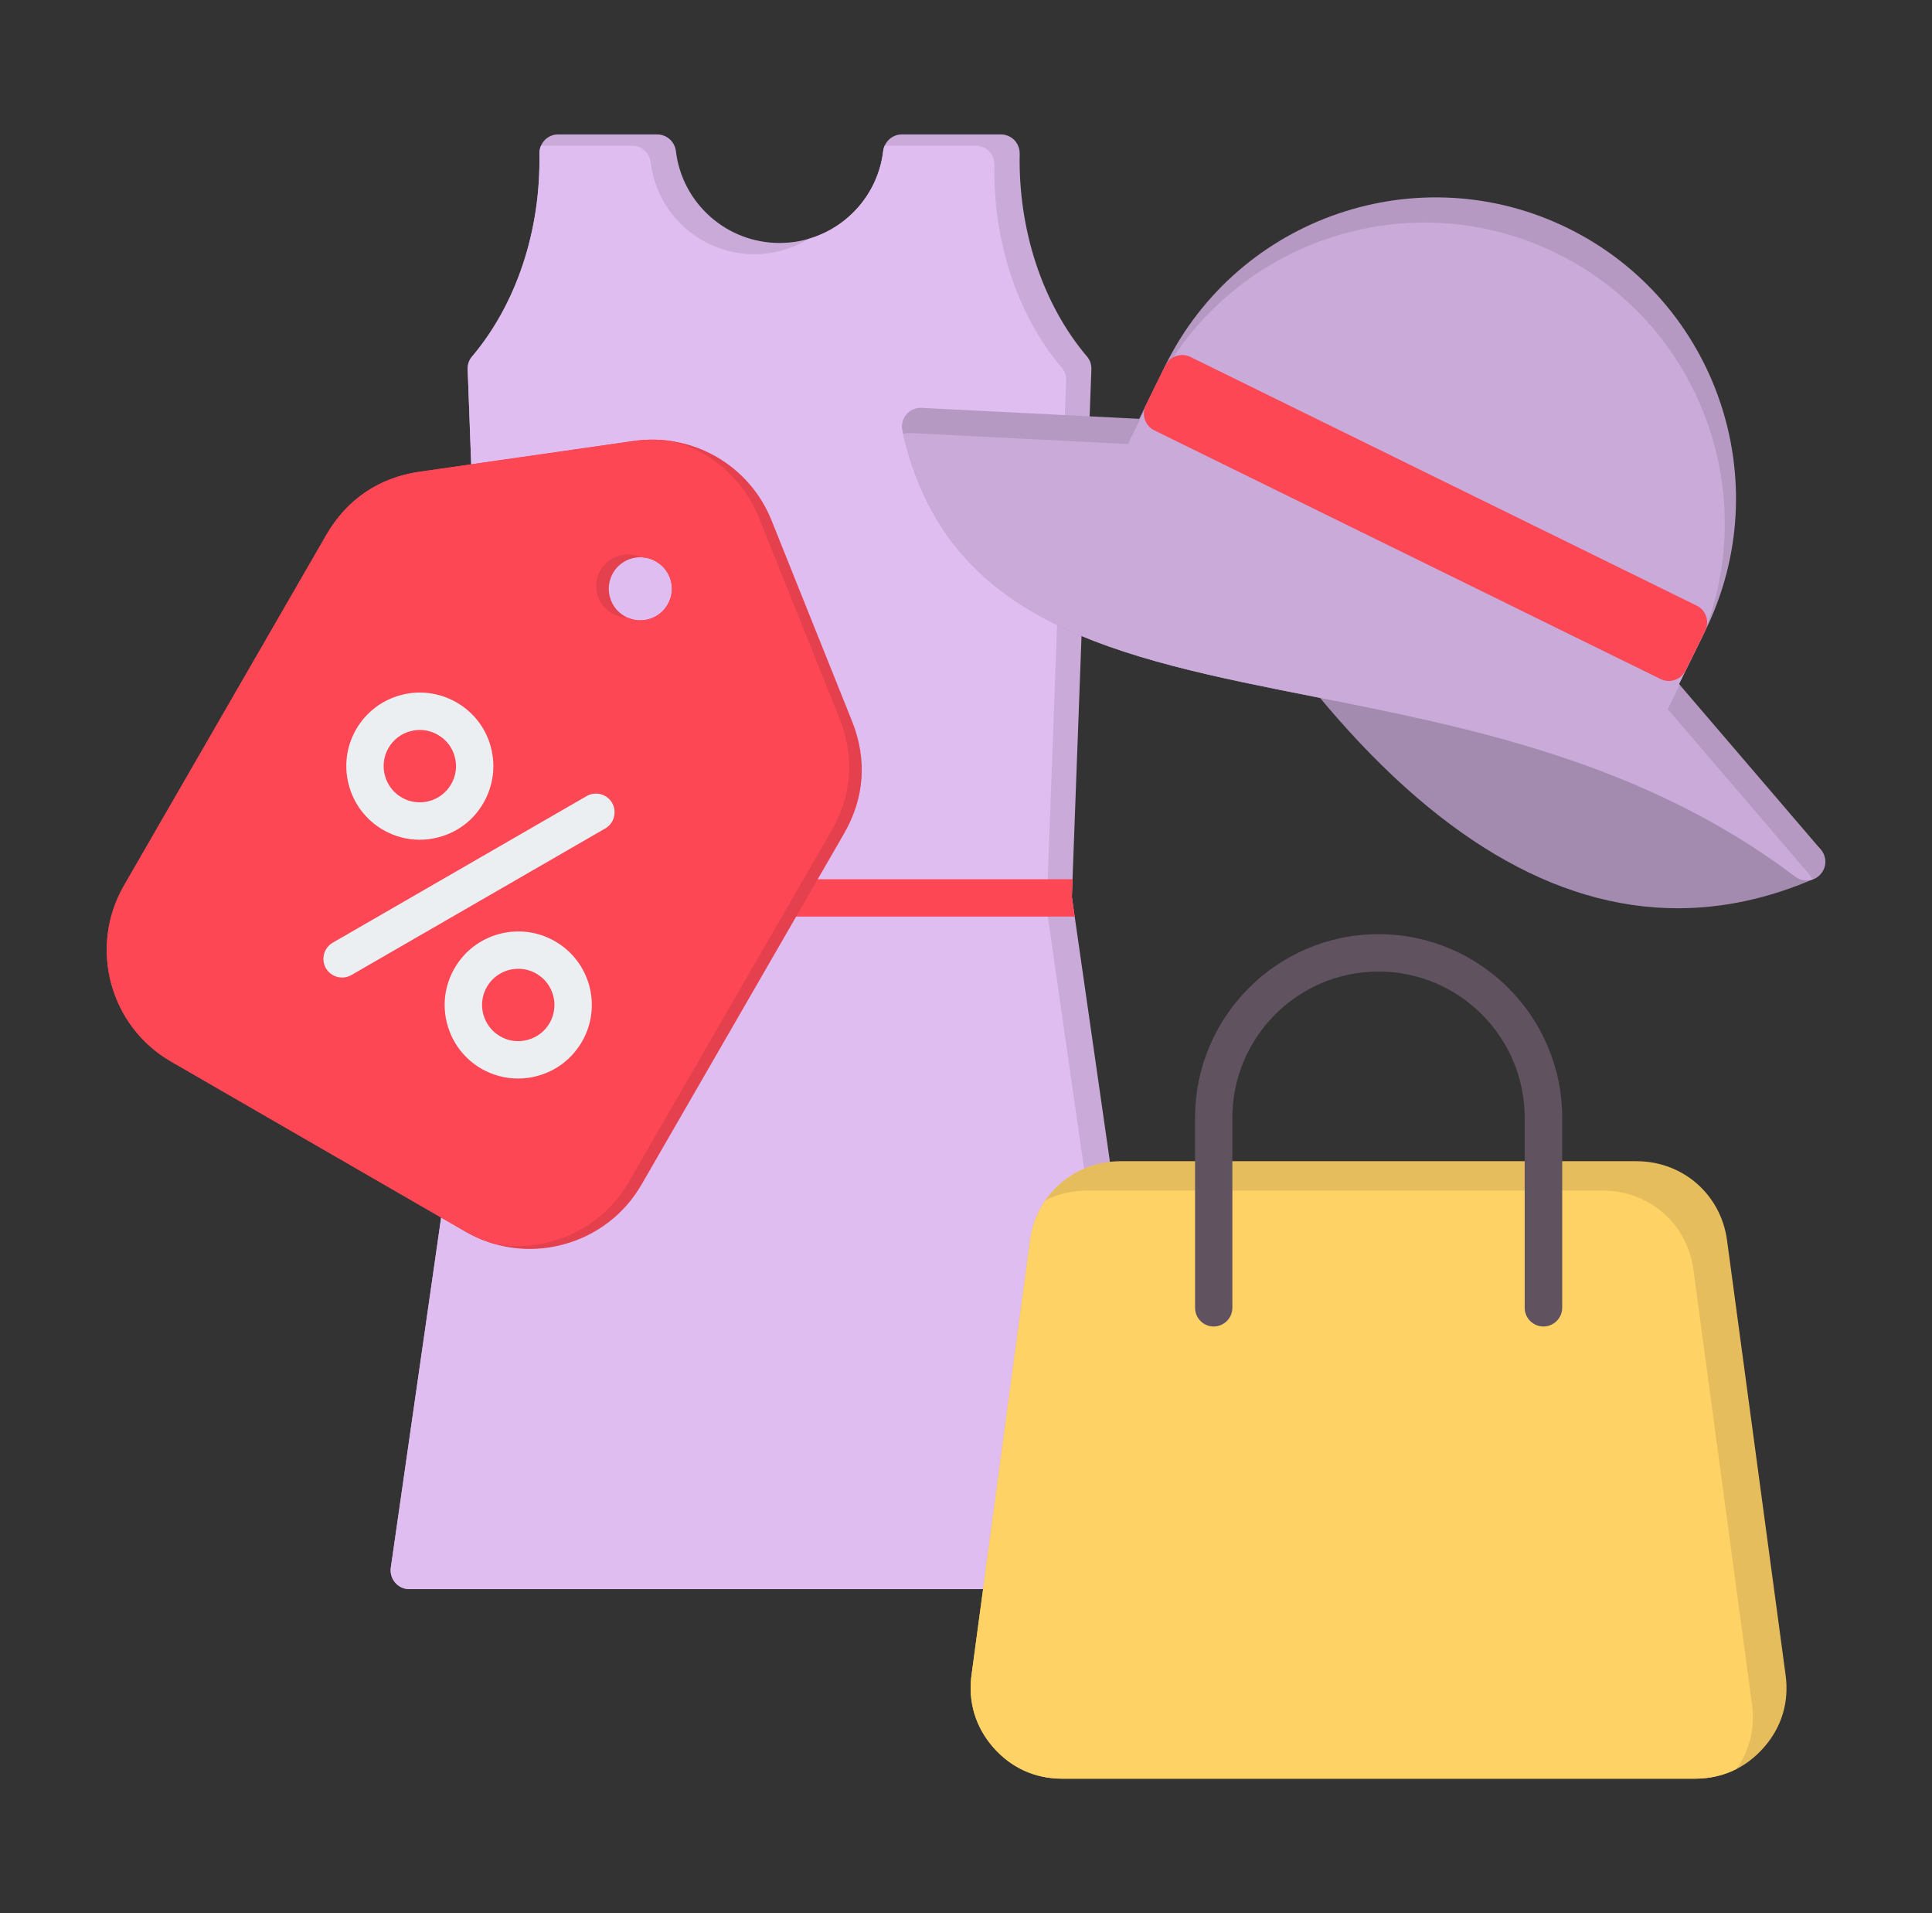 <svg width="101" height="100" viewBox="0 0 101 100" fill="none" xmlns="http://www.w3.org/2000/svg">
<rect x="0" y="0" width="101" height="100" fill="#333333" stroke="none"/>
<path fill-rule="evenodd" clip-rule="evenodd" d="M60.108 83.063H21.397C21.117 83.063 20.846 82.94 20.665 82.725C20.475 82.512 20.394 82.227 20.43 81.947L25.47 46.883L24.449 19.297C24.44 19.053 24.522 18.814 24.684 18.629C26.996 15.897 28.279 12.031 28.198 8.024C28.198 7.762 28.297 7.508 28.478 7.321C28.658 7.133 28.911 7.027 29.173 7.027H34.358C34.855 7.027 35.27 7.399 35.333 7.889C35.658 10.631 37.989 12.7 40.752 12.7C43.516 12.7 45.846 10.631 46.172 7.889C46.235 7.399 46.65 7.027 47.147 7.027H52.331C52.584 7.027 52.837 7.133 53.027 7.321C53.207 7.508 53.307 7.762 53.307 8.024C53.226 12.031 54.508 15.897 56.82 18.629C56.983 18.814 57.064 19.053 57.055 19.297L56.035 46.883L61.074 81.947C61.111 82.227 61.029 82.512 60.84 82.725C60.659 82.94 60.388 83.063 60.108 83.063Z" fill="#C9AAD8"/>
<path fill-rule="evenodd" clip-rule="evenodd" d="M59.681 83.063H21.397C21.117 83.063 20.846 82.94 20.665 82.725C20.475 82.512 20.394 82.227 20.43 81.947L25.47 46.883L24.449 19.297C24.44 19.052 24.522 18.814 24.684 18.629C26.996 15.897 28.279 12.031 28.198 8.023C28.198 7.881 28.227 7.741 28.283 7.613H33.039C33.536 7.613 33.951 7.985 34.014 8.475C34.34 11.217 36.67 13.286 39.434 13.286C40.475 13.286 41.455 12.992 42.289 12.479C44.339 11.878 45.909 10.103 46.171 7.889C46.184 7.792 46.21 7.699 46.248 7.613H51.013C51.266 7.613 51.519 7.719 51.708 7.907C51.889 8.094 51.988 8.348 51.988 8.61C51.907 12.617 53.189 16.483 55.502 19.215C55.664 19.4 55.745 19.639 55.736 19.884L54.716 47.469L59.756 82.533C59.779 82.715 59.754 82.898 59.681 83.063Z" fill="#DFBDF0"/>
<path fill-rule="evenodd" clip-rule="evenodd" d="M25.324 47.91L25.472 46.883L25.438 45.957H56.071L56.036 46.883L56.184 47.91H25.324Z" fill="#FD4755"/>
<path fill-rule="evenodd" clip-rule="evenodd" d="M88.615 92.97H55.521C54.103 92.97 52.866 92.404 51.926 91.337C50.996 90.269 50.599 88.961 50.788 87.554L53.85 64.835C54.166 62.435 56.163 60.695 58.583 60.695H85.553C87.973 60.695 89.969 62.435 90.286 64.835L93.347 87.554C93.537 88.961 93.149 90.269 92.21 91.337C91.279 92.404 90.033 92.97 88.615 92.97Z" fill="#E6BD5C"/>
<path fill-rule="evenodd" clip-rule="evenodd" d="M88.615 92.968H55.521C54.103 92.968 52.866 92.401 51.926 91.335C50.996 90.266 50.599 88.958 50.788 87.551L53.85 64.833C53.953 64.055 54.232 63.347 54.644 62.744C55.298 62.414 56.039 62.23 56.825 62.23H83.795C86.216 62.23 88.212 63.97 88.528 66.371L91.59 89.089C91.756 90.322 91.479 91.478 90.776 92.464C90.124 92.796 89.395 92.968 88.615 92.968Z" fill="#FFD266"/>
<path fill-rule="evenodd" clip-rule="evenodd" d="M80.683 69.334C80.15 69.334 79.707 68.897 79.707 68.357V58.424C79.707 54.21 76.284 50.781 72.066 50.781C67.848 50.781 64.425 54.21 64.425 58.424V68.357C64.425 68.897 63.983 69.334 63.45 69.334C62.908 69.334 62.475 68.897 62.475 68.357V58.424C62.475 53.133 66.774 48.828 72.067 48.828C77.359 48.828 81.668 53.133 81.668 58.424V68.357C81.667 68.897 81.225 69.334 80.683 69.334Z" fill="#615260"/>
<path fill-rule="evenodd" clip-rule="evenodd" d="M87.711 47.474C81.289 47.474 74.948 43.705 68.779 36.203C68.518 35.884 68.481 35.435 68.698 35.081C68.906 34.726 69.322 34.544 69.719 34.624C77.297 36.124 86.726 37.989 95.036 44.263C95.307 44.473 95.451 44.814 95.415 45.16C95.37 45.503 95.144 45.8 94.828 45.938C92.453 46.963 90.077 47.474 87.711 47.474Z" fill="#A38AAF"/>
<path fill-rule="evenodd" clip-rule="evenodd" d="M94.439 46.021C94.241 46.021 94.033 45.955 93.852 45.822C85.904 39.813 76.763 38.01 68.707 36.418C58.347 34.371 49.397 32.603 47.175 22.504C47.111 22.205 47.184 21.895 47.382 21.662C47.581 21.43 47.87 21.304 48.177 21.319L59.557 21.892L60.921 19.103C64.751 11.324 74.189 8.103 81.966 11.927C89.743 15.746 92.967 25.184 89.147 32.965L87.774 35.752L95.189 44.408C95.505 44.787 95.496 45.349 95.153 45.712C94.963 45.916 94.701 46.021 94.439 46.021Z" fill="#B599C2"/>
<path fill-rule="evenodd" clip-rule="evenodd" d="M94.44 46.019C94.241 46.019 94.033 45.953 93.853 45.82C85.904 39.811 76.764 38.008 68.707 36.416C58.413 34.382 49.51 32.622 47.219 22.689C47.336 22.648 47.462 22.629 47.592 22.635L58.972 23.209L60.336 20.42C64.166 12.64 73.604 9.419 81.381 13.243C88.761 16.868 92.04 25.552 89.09 33.079L87.774 35.75L87.814 35.797L87.188 37.069L94.603 45.725C94.666 45.8 94.716 45.882 94.753 45.968C94.652 46.002 94.546 46.019 94.44 46.019Z" fill="#C9AAD8"/>
<path fill-rule="evenodd" clip-rule="evenodd" d="M87.244 35.593C87.091 35.593 86.946 35.559 86.811 35.493L60.347 22.495C59.859 22.256 59.661 21.67 59.895 21.186L60.922 19.101C61.04 18.869 61.239 18.691 61.492 18.607C61.735 18.523 62.007 18.541 62.232 18.656L88.696 31.654C89.184 31.892 89.382 32.478 89.148 32.963L88.121 35.048C88.003 35.28 87.805 35.458 87.552 35.542C87.452 35.577 87.344 35.593 87.244 35.593Z" fill="#FD4755"/>
<path fill-rule="evenodd" clip-rule="evenodd" d="M33.473 29.128C33.338 29.128 33.193 29.146 33.049 29.185C32.624 29.297 32.263 29.571 32.046 29.952C31.829 30.333 31.766 30.778 31.884 31.204C31.992 31.628 32.272 31.984 32.651 32.204C33.437 32.659 34.449 32.388 34.9 31.601C35.361 30.813 35.09 29.803 34.295 29.349C34.042 29.202 33.762 29.128 33.473 29.128ZM27.693 65.28C26.528 65.28 25.372 64.975 24.342 64.38L8.942 55.487C5.727 53.632 4.625 49.507 6.477 46.292L17.062 27.952C18.137 26.099 19.817 24.958 21.939 24.655L33.13 23.05C36.219 22.607 39.182 24.317 40.338 27.209L44.547 37.706C45.341 39.692 45.197 41.722 44.122 43.575L33.537 61.917C32.642 63.469 31.188 64.581 29.445 65.048C28.867 65.205 28.271 65.28 27.693 65.28Z" fill="#E4404D"/>
<path fill-rule="evenodd" clip-rule="evenodd" d="M32.795 32.278C33.556 32.625 34.476 32.34 34.9 31.601C35.361 30.813 35.09 29.803 34.295 29.349C34.047 29.205 33.774 29.131 33.491 29.128C33.278 29.03 33.049 28.981 32.814 28.981C32.678 28.981 32.534 28.999 32.389 29.038C31.965 29.151 31.603 29.424 31.387 29.806C31.17 30.186 31.107 30.631 31.224 31.058C31.332 31.481 31.612 31.837 31.992 32.057C32.245 32.204 32.521 32.275 32.795 32.278ZM27.033 65.134C26.659 65.134 26.285 65.102 25.916 65.039C25.37 64.889 24.841 64.668 24.342 64.38L8.942 55.487C5.727 53.631 4.625 49.507 6.477 46.292L17.062 27.952C18.137 26.098 19.817 24.957 21.939 24.655L33.13 23.05C33.843 22.948 34.55 22.96 35.229 23.076C37.207 23.621 38.877 25.058 39.678 27.062L43.888 37.56C44.682 39.546 44.538 41.575 43.463 43.429L32.877 61.77C31.983 63.323 30.529 64.435 28.786 64.902C28.207 65.058 27.611 65.134 27.033 65.134Z" fill="#FD4755"/>
<path fill-rule="evenodd" clip-rule="evenodd" d="M21.949 38.154C21.786 38.154 21.623 38.176 21.461 38.218C20.964 38.349 20.558 38.662 20.305 39.102C19.79 40.004 20.097 41.162 21 41.683C21.904 42.207 23.06 41.895 23.584 40.992C23.837 40.555 23.909 40.045 23.773 39.557C23.647 39.068 23.331 38.66 22.888 38.408C22.599 38.24 22.274 38.154 21.949 38.154ZM21.94 43.892C21.271 43.892 20.621 43.719 20.025 43.375C18.191 42.316 17.559 39.959 18.616 38.124C19.131 37.234 19.962 36.597 20.955 36.331C21.94 36.066 22.978 36.203 23.872 36.717C24.758 37.23 25.399 38.058 25.661 39.05C25.923 40.043 25.787 41.08 25.273 41.968C24.767 42.857 23.936 43.494 22.942 43.759C22.608 43.847 22.274 43.892 21.94 43.892ZM17.884 51.095C17.55 51.095 17.216 50.92 17.035 50.605C16.773 50.139 16.927 49.543 17.397 49.272L30.665 41.612C31.134 41.342 31.73 41.502 32.001 41.968C32.263 42.435 32.11 43.033 31.64 43.303L18.372 50.963C18.218 51.053 18.047 51.095 17.884 51.095ZM27.097 50.638C26.438 50.638 25.805 50.976 25.453 51.584C24.93 52.486 25.245 53.646 26.149 54.168C26.582 54.42 27.088 54.486 27.576 54.355C28.073 54.224 28.479 53.911 28.732 53.474C28.985 53.037 29.048 52.527 28.922 52.039C28.786 51.55 28.479 51.144 28.037 50.89C27.738 50.718 27.413 50.638 27.097 50.638ZM27.088 56.374C27.422 56.374 27.756 56.332 28.081 56.242C29.075 55.976 29.906 55.339 30.421 54.451C30.936 53.562 31.071 52.525 30.809 51.533C30.538 50.542 29.906 49.712 29.012 49.198C27.178 48.141 24.821 48.771 23.764 50.607C22.698 52.443 23.331 54.798 25.164 55.859C25.76 56.201 26.419 56.374 27.088 56.374Z" fill="#ECEFF1"/>
</svg>
